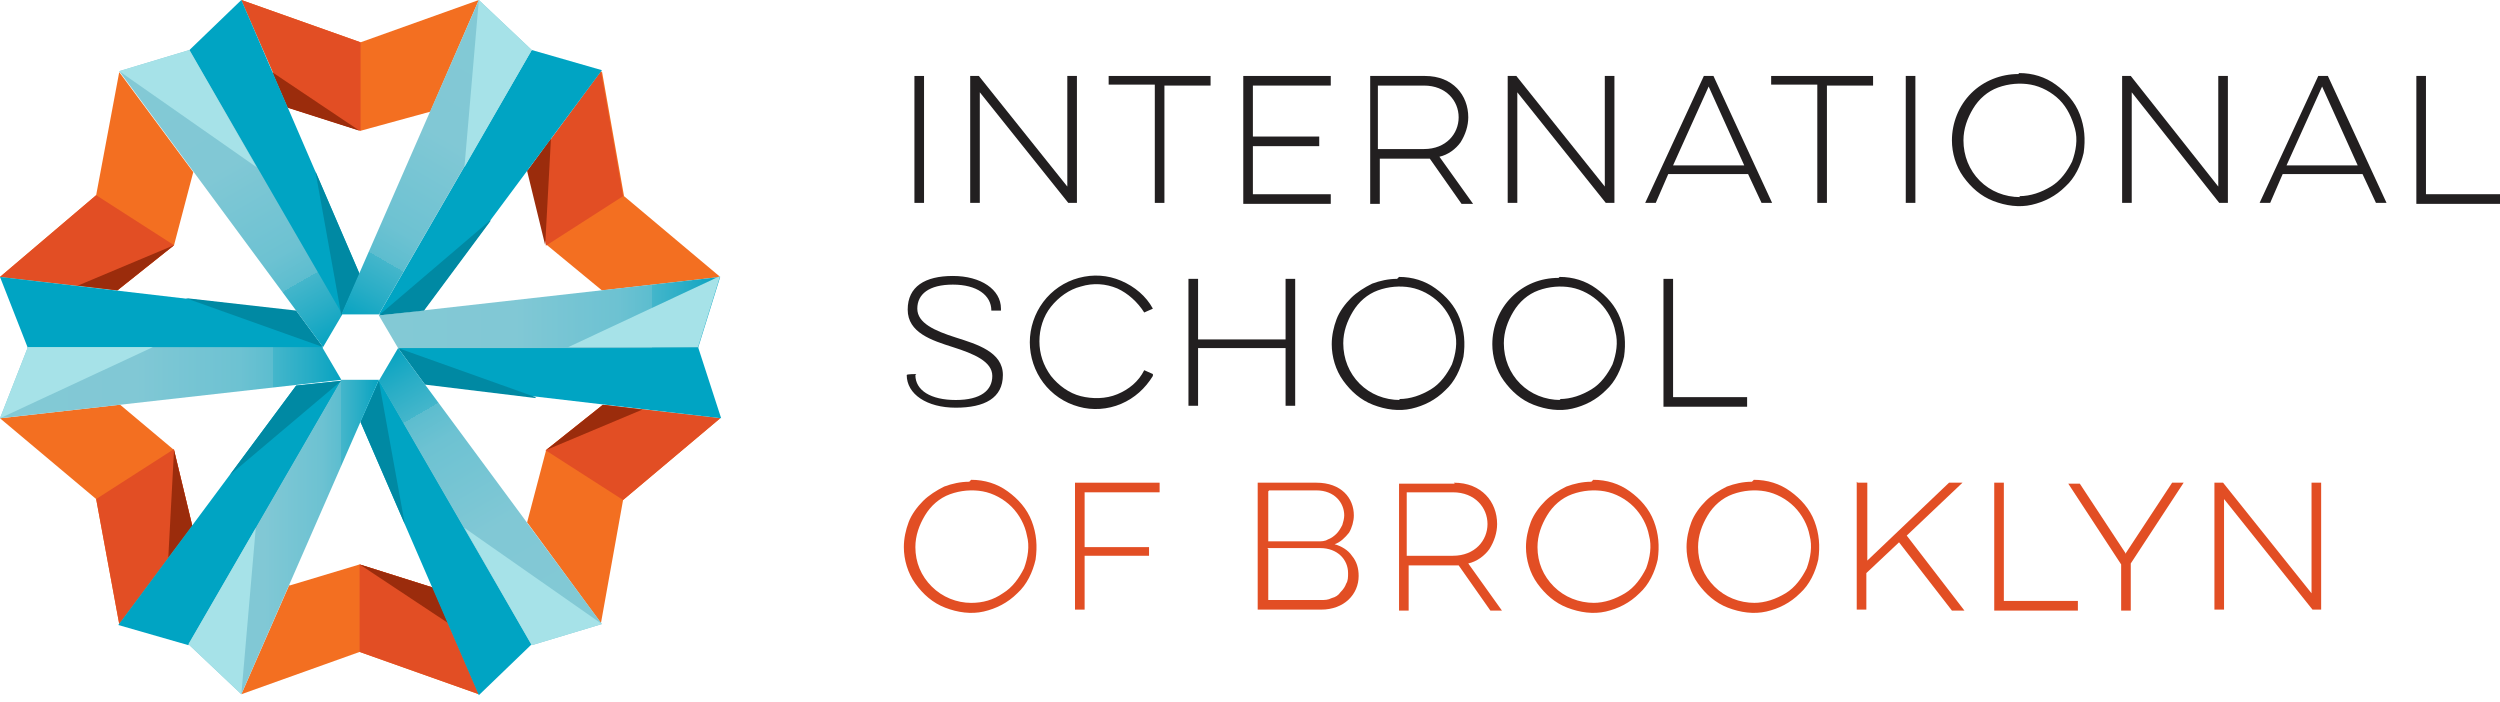 <?xml version="1.0" encoding="UTF-8"?>
<svg id="Layer_1" data-name="Layer 1" xmlns="http://www.w3.org/2000/svg" xmlns:xlink="http://www.w3.org/1999/xlink" version="1.1" viewBox="0 0 260 73">
  <defs>
    <style>
      .cls-1 {
        fill: #221f20;
      }

      .cls-1, .cls-2, .cls-3, .cls-4, .cls-5, .cls-6, .cls-7, .cls-8, .cls-9, .cls-10, .cls-11, .cls-12, .cls-13 {
        stroke-width: 0px;
      }

      .cls-2 {
        fill: url(#linear-gradient);
      }

      .cls-3 {
        fill: #00a4c3;
      }

      .cls-4 {
        fill: #e24e24;
      }

      .cls-5 {
        fill: #0089a3;
      }

      .cls-6 {
        fill: #9b2c0c;
      }

      .cls-7 {
        fill: #a6e2e8;
      }

      .cls-8 {
        fill: url(#linear-gradient-4);
      }

      .cls-9 {
        fill: url(#linear-gradient-2);
      }

      .cls-10 {
        fill: url(#linear-gradient-3);
      }

      .cls-11 {
        fill: url(#linear-gradient-5);
      }

      .cls-12 {
        fill: url(#linear-gradient-6);
      }

      .cls-13 {
        fill: #f36f21;
      }
    </style>
    <linearGradient id="linear-gradient" x1="39.4" y1="41.5" x2="74.9" y2="41.5" gradientTransform="translate(0 74) scale(1 -1)" gradientUnits="userSpaceOnUse">
      <stop offset="0" stop-color="#83c9d5"/>
      <stop offset=".4" stop-color="#81c8d5"/>
      <stop offset=".5" stop-color="#7ac6d4"/>
      <stop offset=".7" stop-color="#6dc2d2"/>
      <stop offset=".8" stop-color="#5cbdcf"/>
      <stop offset=".8" stop-color="#44b6cb"/>
      <stop offset=".9" stop-color="#28adc6"/>
      <stop offset="1" stop-color="#07a3c1"/>
      <stop offset="1" stop-color="#00a1c0"/>
    </linearGradient>
    <linearGradient id="linear-gradient-2" x1="0" y1="34.2" x2="35.5" y2="34.2" gradientTransform="translate(0 74) scale(1 -1)" gradientUnits="userSpaceOnUse">
      <stop offset="0" stop-color="#83c9d5"/>
      <stop offset=".4" stop-color="#81c8d5"/>
      <stop offset=".5" stop-color="#7ac6d4"/>
      <stop offset=".7" stop-color="#6dc2d2"/>
      <stop offset=".8" stop-color="#5cbdcf"/>
      <stop offset=".8" stop-color="#44b6cb"/>
      <stop offset=".9" stop-color="#28adc6"/>
      <stop offset="1" stop-color="#07a3c1"/>
      <stop offset="1" stop-color="#00a1c0"/>
    </linearGradient>
    <linearGradient id="linear-gradient-3" x1="15.6" y1="68.4" x2="33.3" y2="37.7" gradientTransform="translate(0 74) scale(1 -1)" gradientUnits="userSpaceOnUse">
      <stop offset="0" stop-color="#83c9d5"/>
      <stop offset=".4" stop-color="#81c8d5"/>
      <stop offset=".5" stop-color="#7ac6d4"/>
      <stop offset=".7" stop-color="#6dc2d2"/>
      <stop offset=".8" stop-color="#5cbdcf"/>
      <stop offset=".8" stop-color="#44b6cb"/>
      <stop offset=".9" stop-color="#28adc6"/>
      <stop offset="1" stop-color="#07a3c1"/>
      <stop offset="1" stop-color="#00a1c0"/>
    </linearGradient>
    <linearGradient id="linear-gradient-4" x1="59.4" y1="7.3" x2="41.6" y2="38" gradientTransform="translate(0 74) scale(1 -1)" gradientUnits="userSpaceOnUse">
      <stop offset="0" stop-color="#83c9d5"/>
      <stop offset=".4" stop-color="#81c8d5"/>
      <stop offset=".5" stop-color="#7ac6d4"/>
      <stop offset=".7" stop-color="#6dc2d2"/>
      <stop offset=".8" stop-color="#5cbdcf"/>
      <stop offset=".8" stop-color="#44b6cb"/>
      <stop offset=".9" stop-color="#28adc6"/>
      <stop offset="1" stop-color="#07a3c1"/>
      <stop offset="1" stop-color="#00a1c0"/>
    </linearGradient>
    <linearGradient id="linear-gradient-5" x1="19.6" y1="18.1" x2="39.4" y2="18.1" gradientTransform="translate(0 74) scale(1 -1)" gradientUnits="userSpaceOnUse">
      <stop offset="0" stop-color="#83c9d5"/>
      <stop offset=".4" stop-color="#81c8d5"/>
      <stop offset=".5" stop-color="#7ac6d4"/>
      <stop offset=".7" stop-color="#6dc2d2"/>
      <stop offset=".8" stop-color="#5cbdcf"/>
      <stop offset=".8" stop-color="#44b6cb"/>
      <stop offset=".9" stop-color="#28adc6"/>
      <stop offset="1" stop-color="#07a3c1"/>
      <stop offset="1" stop-color="#00a1c0"/>
    </linearGradient>
    <linearGradient id="linear-gradient-6" x1="53" y1="72.1" x2="35.3" y2="41.4" gradientTransform="translate(0 74) scale(1 -1)" gradientUnits="userSpaceOnUse">
      <stop offset="0" stop-color="#83c9d5"/>
      <stop offset=".4" stop-color="#81c8d5"/>
      <stop offset=".5" stop-color="#7ac6d4"/>
      <stop offset=".7" stop-color="#6dc2d2"/>
      <stop offset=".8" stop-color="#5cbdcf"/>
      <stop offset=".8" stop-color="#44b6cb"/>
      <stop offset=".9" stop-color="#28adc6"/>
      <stop offset="1" stop-color="#07a3c1"/>
      <stop offset="1" stop-color="#00a1c0"/>
    </linearGradient>
  </defs>
  <path class="cls-1" d="M96.1,7.9v13.2h-1V7.9h1Z"/>
  <path class="cls-1" d="M100.9,21.1V7.9h.9l9.2,11.5V7.9h1v13.2h-.9l-9.2-11.5v11.5h-1Z"/>
  <path class="cls-1" d="M115.3,7.9h10.6v1h-4.8v12.2h-1v-12.3h-4.8v-1Z"/>
  <path class="cls-1" d="M129.3,7.9h9.1v1h-8.1v5.3h6.9v1h-6.9v5h8.1v1h-9.1V7.9Z"/>
  <path class="cls-1" d="M148.2,7.9c2.9,0,4.5,2,4.5,4.3,0,.9-.3,1.8-.8,2.6-.5.7-1.3,1.3-2.2,1.5l3.5,4.9h-1.2l-3.3-4.7c-.1,0-.3,0-.4,0h-4.8v4.7h-1V7.9h5.8ZM143.3,8.8v6.7h4.8c2.3,0,3.6-1.6,3.6-3.3s-1.3-3.3-3.6-3.3h-4.8Z"/>
  <path class="cls-1" d="M156.8,21.1V7.9h.9l9.2,11.5V7.9h1v13.2h-.9l-9.2-11.5v11.5h-1Z"/>
  <path class="cls-1" d="M178.2,7.9l6.1,13.2h-1.1l-1.4-3h-8.3l-1.3,3h-1.1l6.1-13.2h1.1ZM174,17.2h7.4l-3.7-8.2-3.7,8.2Z"/>
  <path class="cls-1" d="M184.2,7.9h10.6v1h-4.8v12.2h-1v-12.3h-4.8v-1Z"/>
  <path class="cls-1" d="M199.2,7.9v13.2h-1V7.9h1Z"/>
  <path class="cls-1" d="M210,7.6c1.4,0,2.7.4,3.8,1.2,1.1.8,2,1.8,2.5,3.1.5,1.3.6,2.6.4,4-.3,1.3-.9,2.6-1.9,3.5-1,1-2.2,1.6-3.5,1.9-1.3.3-2.7.1-4-.4-1.3-.5-2.3-1.4-3.1-2.5s-1.2-2.5-1.2-3.8c0-1.8.7-3.6,2-4.9,1.3-1.3,3.1-2,4.9-2ZM210,20.4c1.2,0,2.3-.4,3.3-1,1-.6,1.7-1.6,2.2-2.6.4-1.1.6-2.3.3-3.4s-.8-2.2-1.6-3c-.8-.8-1.9-1.4-3-1.6-1.1-.2-2.3-.1-3.4.3-1.1.4-2,1.2-2.6,2.2s-1,2.1-1,3.3c0,1.6.6,3.1,1.7,4.2,1.1,1.1,2.6,1.7,4.2,1.7Z"/>
  <path class="cls-1" d="M220.7,21.1V7.9h.9l9.1,11.5V7.9h1v13.2h-.9l-9.1-11.5v11.5h-1Z"/>
  <path class="cls-1" d="M242.1,7.9l6.1,13.2h-1.1l-1.4-3h-8.3l-1.3,3h-1.1l6.1-13.2h1.1ZM237.8,17.2h7.4l-3.7-8.2-3.7,8.2Z"/>
  <path class="cls-1" d="M251.3,7.9h1v12.3h7.7v1h-8.7V7.9Z"/>
  <path class="cls-1" d="M95.2,39h0c0,1.6,1.6,2.6,4.2,2.6s3.8-1,3.8-2.5-1.9-2.3-4.1-3c-2.2-.7-4.7-1.5-4.7-3.9s1.8-3.5,4.7-3.5,5,1.4,5,3.4v.2h-1c0-1.6-1.5-2.7-4-2.7s-3.7,1-3.7,2.5,1.8,2.3,4,3c2.2.7,4.9,1.5,4.9,3.9s-1.9,3.4-4.9,3.4-5.1-1.4-5.1-3.4h0c0-.1,1-.1,1-.1Z"/>
  <path class="cls-1" d="M119.9,39.1c-.8,1.3-1.9,2.3-3.3,2.9s-3,.7-4.4.3c-1.5-.4-2.8-1.3-3.7-2.5-.9-1.2-1.4-2.7-1.4-4.2s.5-3,1.4-4.2c.9-1.2,2.2-2.1,3.7-2.5,1.5-.4,3-.3,4.4.3,1.4.6,2.6,1.6,3.3,2.9l-.9.4c-.7-1.1-1.7-2-2.8-2.5-1.2-.5-2.5-.6-3.8-.2-1.2.3-2.3,1.1-3.1,2.1-.8,1-1.2,2.3-1.2,3.6s.4,2.5,1.2,3.6c.8,1,1.9,1.8,3.1,2.1,1.2.3,2.6.3,3.8-.2,1.2-.5,2.2-1.3,2.8-2.5l.9.4Z"/>
  <path class="cls-1" d="M134.7,29v13.2h-1v-6h-9.1v6h-1v-13.2h1v6.3h9.1v-6.3h1Z"/>
  <path class="cls-1" d="M145.5,28.8c1.4,0,2.7.4,3.8,1.2,1.1.8,2,1.8,2.5,3.1.5,1.3.6,2.6.4,4-.3,1.3-.9,2.6-1.9,3.5-1,1-2.2,1.6-3.5,1.9-1.3.3-2.7.1-4-.4-1.3-.5-2.3-1.4-3.1-2.5-.8-1.1-1.2-2.5-1.2-3.8,0-.9.2-1.8.5-2.6.3-.8.9-1.6,1.5-2.2.6-.6,1.4-1.1,2.2-1.5.8-.3,1.7-.5,2.6-.5ZM145.5,41.5c1.2,0,2.3-.4,3.3-1,1-.6,1.7-1.6,2.2-2.6.4-1.1.6-2.3.3-3.4-.2-1.1-.8-2.2-1.6-3-.8-.8-1.9-1.4-3-1.6-1.1-.2-2.3-.1-3.4.3-1.1.4-2,1.2-2.6,2.2-.6,1-1,2.1-1,3.3,0,1.6.6,3.1,1.7,4.2,1.1,1.1,2.6,1.7,4.2,1.7Z"/>
  <path class="cls-1" d="M162.2,28.8c1.4,0,2.7.4,3.8,1.2,1.1.8,2,1.8,2.5,3.1.5,1.3.6,2.6.4,4-.3,1.3-.9,2.6-1.9,3.5-1,1-2.2,1.6-3.5,1.9-1.3.3-2.7.1-4-.4-1.3-.5-2.3-1.4-3.1-2.5-.8-1.1-1.2-2.5-1.2-3.8,0-1.8.7-3.6,2-4.9,1.3-1.3,3-2,4.9-2ZM162.2,41.5c1.2,0,2.3-.4,3.3-1,1-.6,1.7-1.6,2.2-2.6.4-1.1.6-2.3.3-3.4-.2-1.1-.8-2.2-1.6-3-.8-.8-1.9-1.4-3-1.6-1.1-.2-2.3-.1-3.4.3-1.1.4-2,1.2-2.6,2.2-.6,1-1,2.1-1,3.3,0,1.6.6,3.1,1.7,4.2,1.1,1.1,2.6,1.7,4.2,1.7Z"/>
  <path class="cls-1" d="M173,29h1v12.3h7.7v1h-8.7v-13.3Z"/>
  <path class="cls-4" d="M101,49.9c1.4,0,2.7.4,3.8,1.2,1.1.8,2,1.8,2.5,3.1.5,1.3.6,2.6.4,4-.3,1.3-.9,2.6-1.9,3.5-1,1-2.2,1.6-3.5,1.9-1.3.3-2.7.1-4-.4-1.3-.5-2.3-1.4-3.1-2.5-.8-1.1-1.2-2.5-1.2-3.8,0-.9.2-1.8.5-2.6s.9-1.6,1.5-2.2c.6-.6,1.4-1.1,2.2-1.5.8-.3,1.7-.5,2.6-.5ZM101,62.7c1.2,0,2.3-.3,3.3-1,1-.6,1.7-1.6,2.2-2.6.4-1.1.6-2.3.3-3.4-.2-1.1-.8-2.2-1.6-3-.8-.8-1.9-1.4-3-1.6-1.1-.2-2.3-.1-3.4.3-1.1.4-2,1.2-2.6,2.2-.6,1-1,2.1-1,3.3,0,1.6.6,3,1.7,4.1,1.1,1.1,2.6,1.7,4.1,1.7Z"/>
  <path class="cls-4" d="M111.8,50.2h8.8v1h-7.8v5.7h6.7v.9h-6.7v5.6h-1v-13.2Z"/>
  <path class="cls-4" d="M130.9,50.2h6c2.6,0,3.9,1.6,3.9,3.4,0,.6-.2,1.3-.5,1.8-.4.5-.9,1-1.5,1.2.7.2,1.4.6,1.8,1.2.5.6.7,1.3.7,2.1,0,1.9-1.5,3.5-3.9,3.5h-6.6v-13.2ZM131.9,51.1v5.2h5.2c.3,0,.7,0,1-.2.3-.1.6-.3.9-.6.2-.2.4-.5.6-.9.1-.3.2-.7.2-1,0-1.3-1-2.6-2.9-2.6h-4.9ZM131.9,57.1v5.3h5.5c.4,0,.7,0,1.1-.2.4-.1.7-.3.9-.6.3-.3.5-.6.6-.9.2-.3.2-.7.2-1.1,0-1.4-1.1-2.6-2.9-2.6h-5.5Z"/>
  <path class="cls-4" d="M151.2,50.2c2.9,0,4.5,2,4.5,4.3,0,.9-.3,1.8-.8,2.6-.5.7-1.3,1.3-2.2,1.5l3.5,4.9h-1.2l-3.3-4.7c-.1,0-.3,0-.4,0h-4.8v4.7h-1v-13.2h5.8ZM146.3,51.1v6.7h4.8c2.3,0,3.6-1.6,3.6-3.3s-1.3-3.3-3.6-3.3h-4.8Z"/>
  <path class="cls-4" d="M165.7,49.9c1.4,0,2.7.4,3.8,1.2,1.1.8,2,1.8,2.5,3.1.5,1.3.6,2.6.4,4-.3,1.3-.9,2.6-1.9,3.5-1,1-2.2,1.6-3.5,1.9-1.3.3-2.7.1-4-.4-1.3-.5-2.3-1.4-3.1-2.5-.8-1.1-1.2-2.5-1.2-3.8,0-.9.2-1.8.5-2.6.3-.8.9-1.6,1.5-2.2.6-.6,1.4-1.1,2.2-1.5.8-.3,1.7-.5,2.6-.5ZM165.7,62.7c1.2,0,2.3-.4,3.3-1,1-.6,1.7-1.6,2.2-2.6.4-1.1.6-2.3.3-3.4-.2-1.1-.8-2.2-1.6-3-.8-.8-1.9-1.4-3-1.6s-2.3-.1-3.4.3c-1.1.4-2,1.2-2.6,2.2-.6,1-1,2.1-1,3.3,0,1.6.6,3,1.7,4.1,1.1,1.1,2.6,1.7,4.2,1.7Z"/>
  <path class="cls-4" d="M182.4,49.9c1.4,0,2.7.4,3.8,1.2,1.1.8,2,1.8,2.5,3.1.5,1.3.6,2.6.4,4-.3,1.3-.9,2.6-1.9,3.5-1,1-2.2,1.6-3.5,1.9-1.3.3-2.7.1-4-.4-1.3-.5-2.3-1.4-3.1-2.5-.8-1.1-1.2-2.5-1.2-3.8,0-.9.2-1.8.5-2.6.3-.8.9-1.6,1.5-2.2.6-.6,1.4-1.1,2.2-1.5.8-.3,1.7-.5,2.6-.5ZM182.4,62.7c1.2,0,2.3-.4,3.3-1,1-.6,1.7-1.6,2.2-2.6.4-1.1.6-2.3.3-3.4-.2-1.1-.8-2.2-1.6-3-.8-.8-1.9-1.4-3-1.6s-2.3-.1-3.4.3c-1.1.4-2,1.2-2.6,2.2-.6,1-1,2.1-1,3.3,0,1.6.6,3,1.7,4.1,1.1,1.1,2.6,1.7,4.2,1.7Z"/>
  <path class="cls-4" d="M193.2,50.2h1v8.1l8.5-8.1h1.4l-5.8,5.5,6,7.8h-1.3l-5.5-7.1-3.4,3.2v3.8h-1v-13.3Z"/>
  <path class="cls-4" d="M207.4,50.2h1v12.3h7.7v1h-8.7v-13.3Z"/>
  <path class="cls-4" d="M221.1,57.5l4.8-7.3h1.2l-5.5,8.4v4.9h-1v-4.8l-5.5-8.4h1.2l4.8,7.3Z"/>
  <path class="cls-4" d="M230.3,63.4v-13.2h.9l9.2,11.5v-11.5h1v13.2h-.9l-9.2-11.5v11.5h-1Z"/>
  <path class="cls-13" d="M54.8,54.4l2-7.6,5.9-4.7,12.2,1.4-10.1,8.5-2.3,12.8-7.7-10.5Z"/>
  <path class="cls-4" d="M56.8,46.8l5.9-4.7,12.2,1.4-10.1,8.5-8.1-5.2Z"/>
  <path class="cls-13" d="M20.1,17.9l-2,7.6-5.9,4.7-12.2-1.4,10-8.5,2.4-12.8,7.7,10.4Z"/>
  <path class="cls-4" d="M18.1,25.5l-5.9,4.7-12.2-1.4,10-8.5,8.1,5.2Z"/>
  <path class="cls-6" d="M12.2,30.2l-4.1-.5,10-4.2-5.9,4.7Z"/>
  <path class="cls-6" d="M62.7,42.1l4.1.5-10,4.2,5.9-4.7Z"/>
  <path class="cls-13" d="M44.8,11.6l-7.3,2-7.5-2.4L25.1,0l12.4,4.4L49.8,0l-5,11.5Z"/>
  <path class="cls-4" d="M37.5,13.6l-7.5-2.4L25.1,0l12.4,4.4v9.1Z"/>
  <path class="cls-13" d="M30.1,60.9l7.3-2.2,7.6,2.4,4.8,11.1-12.4-4.4-12.3,4.4,5-11.4Z"/>
  <path class="cls-4" d="M37.4,58.7l7.6,2.4,4.8,11.1-12.4-4.4v-9.1Z"/>
  <path class="cls-13" d="M12.5,42.1l5.6,4.7,1.9,7.9-7.6,10.2-2.4-13L0,43.5l12.4-1.4Z"/>
  <path class="cls-4" d="M18.1,46.8l1.9,7.9-7.6,10.2-2.4-13,8.1-5.2Z"/>
  <path class="cls-13" d="M62.6,30.2l-5.7-4.7-1.9-7.8,7.6-10.3,2.3,13,10,8.4-12.3,1.4Z"/>
  <path class="cls-4" d="M56.8,25.5l-1.9-7.8,7.6-10.3,2.3,13-8.1,5.2Z"/>
  <path class="cls-6" d="M45,61.1l1.6,3.7-9.2-6.1,7.6,2.4Z"/>
  <path class="cls-6" d="M29.9,11.2l-1.6-3.7,9.1,6.1-7.5-2.4Z"/>
  <path class="cls-6" d="M54.9,17.7l2.4-3.3-.6,11.1-1.9-7.8Z"/>
  <path class="cls-6" d="M20,54.7l-2.5,3.3.6-11.2,1.9,7.9Z"/>
  <path class="cls-3" d="M44.2,39.9l-2.8-3.8h31.2s2.4,7.4,2.4,7.4l-30.8-3.6Z"/>
  <path class="cls-2" d="M74.9,28.8l-2.3,7.4h-31.2s-2-3.4-2-3.4l35.5-4Z"/>
  <path class="cls-5" d="M55.7,41.3l-14.3-5.1,2.8,3.8,11.5,1.4Z"/>
  <path class="cls-7" d="M59.1,36.1l15.8-7.4-2.3,7.4h-13.5Z"/>
  <path class="cls-3" d="M30.8,32.4l2.8,3.8H2.9s-2.9-7.4-2.9-7.4l30.8,3.6Z"/>
  <path class="cls-9" d="M0,43.5l2.9-7.4h30.6s2,3.4,2,3.4L0,43.5Z"/>
  <path class="cls-5" d="M19.3,31l14.3,5.1-2.8-3.8-11.5-1.3Z"/>
  <path class="cls-7" d="M15.9,36.1L0,43.5l2.9-7.4h12.9Z"/>
  <path class="cls-3" d="M37.4,28.5l-1.9,4.3L19.6,5.3,25.1,0l12.3,28.5Z"/>
  <path class="cls-10" d="M12.4,7.4l7.3-2.2,15.9,27.5-2,3.4L12.4,7.4Z"/>
  <path class="cls-5" d="M32.8,17.8l2.7,15,1.9-4.3-4.6-10.7Z"/>
  <path class="cls-7" d="M26.7,17.4L12.4,7.4l7.3-2.2,7,12.2Z"/>
  <path class="cls-3" d="M37.5,43.8l1.9-4.3,15.9,27.5-5.5,5.3-12.3-28.4Z"/>
  <path class="cls-8" d="M62.6,64.9l-7.3,2.2-15.9-27.5,2-3.4,21.2,28.7Z"/>
  <path class="cls-5" d="M42.1,54.5l-2.7-14.9-1.9,4.3,4.6,10.6Z"/>
  <path class="cls-7" d="M48.3,54.9l14.3,10-7.3,2.2-7-12.2Z"/>
  <path class="cls-3" d="M30.8,40.1l4.7-.5-15.9,27.5-7.3-2.1,18.5-24.9Z"/>
  <path class="cls-11" d="M25.1,72.2l-5.5-5.2,15.9-27.5h3.9s-14.3,32.7-14.3,32.7Z"/>
  <path class="cls-5" d="M23.9,49.4l11.6-9.8-4.7.5-6.9,9.3Z"/>
  <path class="cls-7" d="M26.6,54.9l-1.5,17.3-5.5-5.2,7-12.1Z"/>
  <path class="cls-3" d="M44.1,32.2l-4.7.5,15.9-27.5,7.3,2.1-18.5,24.9Z"/>
  <path class="cls-12" d="M49.8,0l5.5,5.2-15.9,27.5h-3.9S49.8,0,49.8,0Z"/>
  <path class="cls-5" d="M51,22.9l-11.6,9.9,4.7-.5,6.9-9.3Z"/>
  <path class="cls-7" d="M48.3,17.4L49.8,0l5.5,5.2-7,12.2Z"/>
</svg>